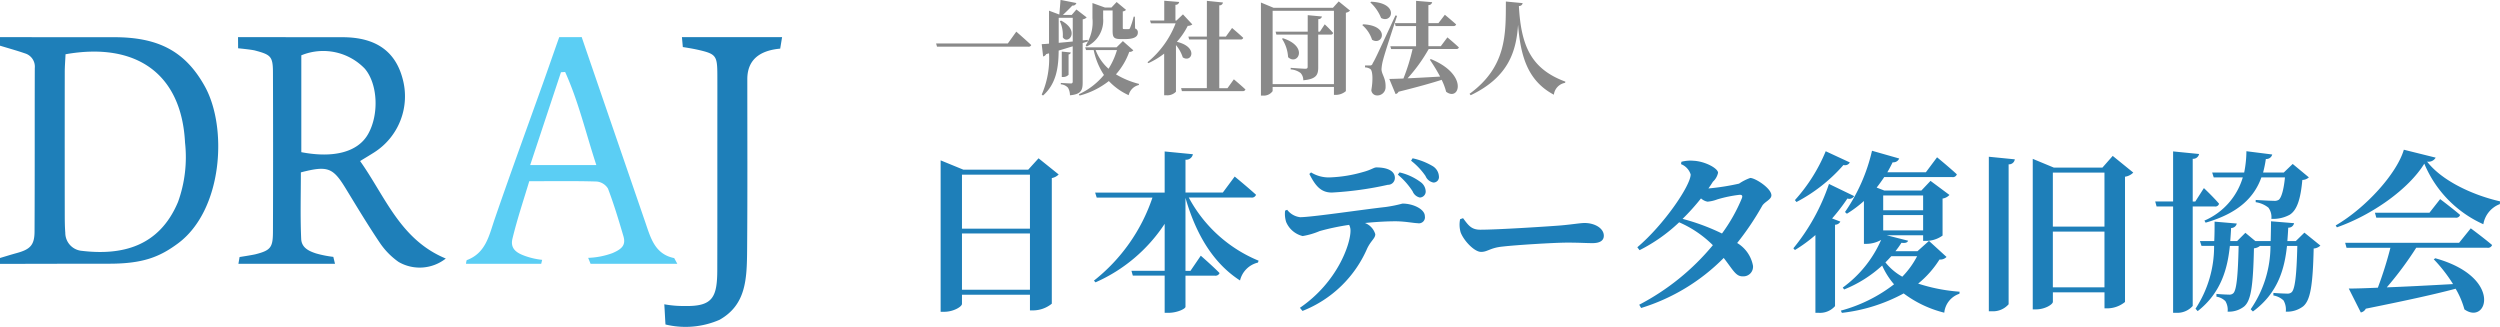 <svg id="logo.svg" xmlns="http://www.w3.org/2000/svg" width="319.656" height="41.781" viewBox="0 0 319.656 41.781">
  <defs>
    <style>
      .cls-1 {
        fill: #5bcef4;
      }

      .cls-1, .cls-2, .cls-3 {
        fill-rule: evenodd;
      }

      .cls-2 {
        fill: #1e7fb9;
      }

      .cls-3 {
        fill: #898989;
      }
    </style>
  </defs>
  <path id="シェイプ_4" data-name="シェイプ 4" class="cls-1" d="M89.587,53.956a1.849,1.849,0,0,1,.088-0.473c2.458-.908,2.857-3.167,3.588-5.289,2-5.812,4.112-11.585,6.18-17.373,0.672-1.881,1.43-4.082,2.063-5.853l2.872-.006s0.238,0.7.69,2.02q3.726,10.852,7.457,21.7c0.673,1.952,1.207,4.038,3.681,4.536l0.4,0.734H105.514l-0.311-.763a10.023,10.023,0,0,0,3.091-.6c1.31-.554,1.736-1.089,1.415-2.181-0.6-2.044-1.216-4.09-1.972-6.078a1.9,1.9,0,0,0-1.44-.9c-2.732-.088-5.467-0.042-8.624-0.042-0.7,2.336-1.535,4.813-2.148,7.344-0.328,1.355.63,1.877,1.714,2.25a9.26,9.26,0,0,0,2.083.46l-0.123.508H89.587Zm8.205-12.635h8.454c-1.357-4.153-2.291-8.161-3.987-11.9l-0.532.036C100.46,33.274,99.194,37.093,97.792,41.321Z" transform="translate(-30 -20.219)"/>
  <path id="シェイプ_4-2" data-name="シェイプ 4" class="cls-2" d="M30,24.969s9.032,0.007,14.585.007,9.072,1.71,11.612,6.3c2.934,5.3,2.275,15.829-3.434,20.061-2.331,1.728-4.466,2.6-8.81,2.6S30.829,53.96,30,53.96V53.206c0.718-.212,1.433-0.437,2.156-0.635,1.706-.466,2.252-1.018,2.261-2.737,0.036-6.97.01-13.94,0.031-20.91A1.773,1.773,0,0,0,33.2,27.047c-1.054-.366-2.133-0.661-3.2-0.987V24.969Zm8.38,2.187c-0.037.818-.1,1.558-0.1,2.3q-0.013,8.951,0,17.9c0,0.879,0,1.761.069,2.635a2.311,2.311,0,0,0,2.1,2.3c5.156,0.615,9.912-.537,12.31-6.238a16.876,16.876,0,0,0,.9-7.6C53.213,29.581,47.345,25.571,38.38,27.156Zm91.378-.719c-1.957.18-4.2,0.949-4.205,3.9,0,7.279.033,14.559-.025,21.838-0.031,3.767-.139,7.017-3.523,8.933a10.879,10.879,0,0,1-6.915.6c-0.048-.683-0.094-1.764-0.151-2.583a13.592,13.592,0,0,0,2.617.22c3.533,0.069,4.148-1.068,4.157-4.575,0.016-6.276.007-12.551,0.009-18.826,0-2.071.008-4.142,0-6.213-0.012-2.427-.188-2.623-2.522-3.154-0.721-.164-1.892-0.341-1.892-0.341l-0.115-1.272H130ZM87,53.276a5.387,5.387,0,0,1-6.036.435,9.433,9.433,0,0,1-2.35-2.377c-1.543-2.281-2.963-4.646-4.4-7-1.643-2.691-2.3-2.965-5.745-2.075,0,2.784-.084,5.648.041,8.5,0.051,1.161,1.022,1.575,1.895,1.863a13.831,13.831,0,0,0,2.214.44l0.215,0.889H60.484l0.149-.868s1.654-.256,2.047-0.356c1.987-.505,2.214-0.912,2.221-2.934q0.033-10.169,0-20.339c-0.007-2.029-.288-2.24-2.289-2.776-0.464-.124-2.166-0.286-2.166-0.286l-0.011-1.429s8.955,0.015,13.356.015,6.772,1.923,7.673,5.249a8.5,8.5,0,0,1-3.628,9.483c-0.52.331-1.05,0.647-1.793,1.1C79.275,45.365,81.175,50.872,87,53.276Zm-18.472-13.6c4.207,0.809,7.245-.051,8.525-2.292,1.439-2.519,1.253-6.416-.4-8.376a7.373,7.373,0,0,0-8.126-1.716V39.676Z" transform="translate(-30 -20.219)"/>
  <path id="日本データ復旧協会" class="cls-2" d="M153,57.269v-7.2h8.692v7.2H153Zm8.692-14.72v6.909H153V42.549h8.692Zm1.1-2.09-1.32,1.452h-8.3l-2.9-1.188V60.085h0.462c1.188,0,2.266-.66,2.266-1.012V57.907h8.692v2h0.44a3.831,3.831,0,0,0,2.354-.858V42.989a1.71,1.71,0,0,0,.88-0.462Zm27.17,5.017a0.564,0.564,0,0,0,.638-0.352c-1.012-.924-2.728-2.332-2.728-2.332l-1.518,2.046h-4.775v-4.2a0.864,0.864,0,0,0,.946-0.7l-3.608-.352v5.259h-8.89l0.2,0.638h7.129A22.743,22.743,0,0,1,169.873,56.1l0.2,0.22a20.437,20.437,0,0,0,8.845-7.481v6.007H174.67l0.176,0.616h4.071v4.753h0.506c1.078,0,2.156-.506,2.156-0.77V55.465h3.741a0.554,0.554,0,0,0,.616-0.33c-0.88-.9-2.4-2.222-2.4-2.222l-1.32,1.936h-0.638V45.519c1.386,4.819,3.653,8.427,6.975,10.562a3.093,3.093,0,0,1,2.288-2.288l0.089-.242A17.8,17.8,0,0,1,182,45.475h7.965Zm7.456-3.014c0.792,1.562,1.5,2.376,2.883,2.376a43.046,43.046,0,0,0,7.151-.99,0.873,0.873,0,0,0,.9-0.88c0-.88-0.924-1.342-2.377-1.342-0.308,0-.638.308-1.716,0.594a17.4,17.4,0,0,1-4.224.682,4.277,4.277,0,0,1-2.4-.638Zm-3.1,4.687a3.417,3.417,0,0,0,.132,1.452,3.075,3.075,0,0,0,2.112,1.8,9.533,9.533,0,0,0,2.178-.638,30.438,30.438,0,0,1,3.763-.792,1.555,1.555,0,0,1,.176.748c0,1.716-1.672,6.579-6.469,9.857l0.33,0.4a14.978,14.978,0,0,0,8.251-7.943c0.506-1.078,1.056-1.32,1.056-1.87a2.195,2.195,0,0,0-1.32-1.43c1.5-.154,2.905-0.22,3.873-0.22,1.254,0,2.376.242,2.86,0.242a0.769,0.769,0,0,0,.924-0.9c0-.88-1.474-1.606-2.86-1.606a16.7,16.7,0,0,1-2.178.44c-2.971.33-9.418,1.3-10.914,1.3a2.438,2.438,0,0,1-1.65-.946Zm14.412-4.6a9.471,9.471,0,0,1,1.892,2.134,1.288,1.288,0,0,0,.924.792,0.771,0.771,0,0,0,.748-0.748,1.528,1.528,0,0,0-.66-1.232,7.255,7.255,0,0,0-2.684-1.232Zm1.694-1.782a8.722,8.722,0,0,1,1.848,1.958,1.367,1.367,0,0,0,1.012.836,0.7,0.7,0,0,0,.7-0.792,1.64,1.64,0,0,0-.815-1.32,8.535,8.535,0,0,0-2.552-.99Zm6.268,7.481a3.577,3.577,0,0,0,.066,1.672c0.4,1.078,1.76,2.508,2.618,2.508,0.836,0,1.166-.528,2.75-0.682,1.695-.2,6.623-0.506,8.3-0.506,1.54,0,2.31.066,3.19,0.066,0.924,0,1.452-.308,1.452-0.946,0-.946-1.144-1.628-2.464-1.628-0.528,0-1.518.176-2.992,0.308-1.343.11-7.988,0.55-10.342,0.55-1.166,0-1.54-.594-2.2-1.474Zm36.038-2.706a21.235,21.235,0,0,1-2.553,4.533,27.411,27.411,0,0,0-5.038-1.87,28.73,28.73,0,0,0,2.354-2.618,1.727,1.727,0,0,0,.836.418,4.509,4.509,0,0,0,1.232-.286,16.411,16.411,0,0,1,2.883-.594C252.728,45.123,252.838,45.233,252.728,45.541Zm-7.789-4.335a2.082,2.082,0,0,1,1.232,1.32c0,1.408-3.433,6.447-6.821,9.307l0.286,0.374a21.081,21.081,0,0,0,5.06-3.565,13.994,13.994,0,0,1,4.313,2.926,30.539,30.539,0,0,1-9.417,7.613l0.242,0.418A25.314,25.314,0,0,0,250.4,53.2c1.276,1.65,1.563,2.4,2.509,2.354a1.228,1.228,0,0,0,1.232-1.364,4.292,4.292,0,0,0-2.024-2.9,35.523,35.523,0,0,0,3.19-4.731c0.286-.528,1.188-0.814,1.188-1.364,0-.9-2.068-2.222-2.706-2.222a6.264,6.264,0,0,0-1.43.726,30.061,30.061,0,0,1-3.917.616c0.2-.286.4-0.572,0.572-0.858a2.16,2.16,0,0,0,.66-1.144c0-.572-1.672-1.474-3.146-1.54a4.493,4.493,0,0,0-1.54.132Zm18.5-1.65a21.564,21.564,0,0,1-3.939,6.249l0.2,0.242a20.677,20.677,0,0,0,6.006-4.731,0.7,0.7,0,0,0,.815-0.33Zm0.418,4.181a26.259,26.259,0,0,1-4.555,8.229l0.2,0.22a18.515,18.515,0,0,0,2.619-1.914v9.945h0.462a2.548,2.548,0,0,0,2.046-.858V48.952a0.765,0.765,0,0,0,.682-0.4l-1.056-.4a24.889,24.889,0,0,0,1.958-2.552,0.709,0.709,0,0,0,.859-0.308Zm11.266,9.241a10.839,10.839,0,0,1-1.893,2.618,7.268,7.268,0,0,1-2.156-1.826c0.264-.264.506-0.528,0.748-0.792h3.3Zm0.77-7.767V47.1h-5.105V45.211h5.105Zm-5.105,4.467V47.72h5.105v1.958h-5.105Zm5.853,1.342-1.474,1.32h-2.817a10.9,10.9,0,0,0,.77-1.078c0.573,0.066.749-.044,0.859-0.264l-2.751-.7h4.665V51.02h0.418a3.6,3.6,0,0,0,2.068-.682V45.607a1.487,1.487,0,0,0,.88-0.462l-2.42-1.8-1.166,1.232h-4.753l-0.968-.374c0.33-.418.66-0.88,0.968-1.342h8.669a0.536,0.536,0,0,0,.616-0.352c-0.946-.88-2.53-2.178-2.53-2.178l-1.43,1.914h-4.929c0.242-.4.462-0.836,0.682-1.276a0.8,0.8,0,0,0,.836-0.484l-3.476-.99a22.62,22.62,0,0,1-3.455,7.833l0.242,0.22a14.714,14.714,0,0,0,2.179-1.628v5.479h0.33a3.861,3.861,0,0,0,1.87-.506,14.911,14.911,0,0,1-4.907,6.095l0.176,0.242a15.944,15.944,0,0,0,4.863-3.059,9.7,9.7,0,0,0,1.518,2.4,19.289,19.289,0,0,1-6.8,3.366l0.132,0.286a21.673,21.673,0,0,0,7.9-2.486A14.42,14.42,0,0,0,278.6,60.2a2.838,2.838,0,0,1,1.937-2.42l0.022-.264a22.213,22.213,0,0,1-5.3-1.034,12.54,12.54,0,0,0,2.728-3.081,1.085,1.085,0,0,0,.9-0.33Zm7.654,9h0.462a2.65,2.65,0,0,0,2.068-.9V41.229a0.742,0.742,0,0,0,.792-0.638l-3.322-.33V60.019Zm8.185-3.058V49.832h6.6v7.129h-6.6Zm6.6-14.676v6.909h-6.6V42.285h6.6Zm1.056-2.134-1.32,1.5h-6.2l-2.706-1.122V59.777h0.418c1.144,0,2.156-.638,2.156-0.968V57.6h6.6v2.046h0.4a3.637,3.637,0,0,0,2.222-.814V42.813a1.815,1.815,0,0,0,1.056-.528Zm12.913,2.75h3.718a8.693,8.693,0,0,1-4.907,5.523l0.154,0.264c4.291-1.232,6.249-3.322,7.129-5.787h3.015c-0.154,1.606-.462,2.6-0.792,2.86a1.021,1.021,0,0,1-.66.132c-0.4,0-1.607-.066-2.289-0.11v0.286a3.413,3.413,0,0,1,1.629.7,2.05,2.05,0,0,1,.374,1.43,4.442,4.442,0,0,0,2.354-.528c0.924-.594,1.386-1.98,1.606-4.445a1.294,1.294,0,0,0,.836-0.33l-2.068-1.716-1.144,1.1h-2.641a15.2,15.2,0,0,0,.353-1.738,0.758,0.758,0,0,0,.814-0.572l-3.3-.418a14.363,14.363,0,0,1-.286,2.728h-4.092Zm0.132,3.718a0.486,0.486,0,0,0,.55-0.352c-0.682-.814-1.937-2-1.937-2l-1.1,1.716h-0.33V40.525a0.772,0.772,0,0,0,.814-0.616l-3.322-.33v6.4h-2.289l0.177,0.638h2.112v13.6h0.484a2.62,2.62,0,0,0,2.024-.88V46.619h2.817Zm11.463,3.345-1.1,1.078h-1.078c0.044-.594.088-1.166,0.11-1.716a0.717,0.717,0,0,0,.748-0.572l-2.948-.242c0,0.814-.022,1.672-0.044,2.53h-1.959L317.1,49.986l-1.056,1.056h-0.88c0.044-.572.088-1.144,0.11-1.672A0.729,0.729,0,0,0,316,48.8l-2.838-.242c0,0.792,0,1.628-.044,2.486H311.29l0.2,0.616H313.1a14.468,14.468,0,0,1-2.377,8.031L311,60c3.037-2.376,3.829-5.523,4.115-8.339h1.122c-0.088,4-.286,5.677-0.682,6.051a0.716,0.716,0,0,1-.572.176c-0.352,0-1.1-.044-1.584-0.088v0.352a2.065,2.065,0,0,1,1.144.572,2.143,2.143,0,0,1,.286,1.342,3.154,3.154,0,0,0,2.112-.66c0.858-.748,1.144-2.442,1.254-7.437a1.4,1.4,0,0,0,.77-0.308h1.343a14.282,14.282,0,0,1-2.531,8.1l0.286,0.286c3.235-2.376,4.049-5.5,4.357-8.383h1.32c-0.088,3.828-.308,5.545-0.726,5.919a0.771,0.771,0,0,1-.594.176c-0.374,0-1.21-.044-1.738-0.088V58a2.464,2.464,0,0,1,1.3.638,2.359,2.359,0,0,1,.286,1.43,3.393,3.393,0,0,0,2.222-.682c0.9-.77,1.232-2.53,1.342-7.393a1.362,1.362,0,0,0,.859-0.374Zm19.778,1.3H329.858l0.176,0.638h5.61a48.869,48.869,0,0,1-1.606,5.1c-1.54.066-2.816,0.11-3.718,0.11l1.54,3.058a0.928,0.928,0,0,0,.638-0.484c5.237-1.056,8.845-1.848,11.486-2.552a10.81,10.81,0,0,1,1.122,2.64c2.926,2.09,4.973-4.114-3.719-6.535l-0.2.132a19.233,19.233,0,0,1,2.465,3.169c-3.125.176-6.051,0.33-8.472,0.418a43.64,43.64,0,0,0,3.763-5.061h9.087a0.551,0.551,0,0,0,.616-0.352c-1.034-.88-2.728-2.134-2.728-2.134Zm-3.785-3.85h-6.975l0.176,0.638h10.122a0.538,0.538,0,0,0,.594-0.352c-0.968-.836-2.553-2.024-2.553-2.024Zm-3.278-8.053c-0.9,3.058-4.863,7.437-8.714,9.681l0.155,0.242c4.51-1.584,9.175-4.885,11.177-8.141a14.664,14.664,0,0,0,7.547,7.745,3.341,3.341,0,0,1,2.113-2.574l0.022-.352c-3.3-.748-7.35-2.53-9.33-5.083a1.045,1.045,0,0,0,1.1-.506Z" transform="translate(-30 -20.219)"/>
  <path id="一般社団法人" class="cls-3" d="M149.691,25.773l0.117,0.416h11.649a0.359,0.359,0,0,0,.4-0.208c-0.715-.676-1.911-1.716-1.911-1.716l-1.079,1.508h-9.179Zm19.254,0.39a3.655,3.655,0,0,0,2.106-3.614V21.561h1.209v2.548c0,0.832.1,1.105,1.04,1.105h0.585c1.131,0,1.6-.312,1.6-0.806a0.5,0.5,0,0,0-.351-0.546l-0.026-1.508h-0.156a9.061,9.061,0,0,1-.468,1.456,0.184,0.184,0,0,1-.182.13h-0.559c-0.156,0-.182-0.026-0.182-0.169V21.678a0.654,0.654,0,0,0,.416-0.2l-1.2-1-0.663.7h-0.845l-1.586-.572v1.937a5.386,5.386,0,0,1-.858,3.471Zm-3.433-3.237a4.171,4.171,0,0,1,.378,2.054c0.637,1.053,2.314-.806-0.222-2.132Zm-0.143-.429h1.795v3.029c-0.637.065-1.248,0.117-1.795,0.169V22.5Zm3.069,3.224,0.663-.208-0.026-.195-0.637.065V22.692a0.843,0.843,0,0,0,.507-0.247l-1.313-1.014-0.6.7H165.9c0.39-.364.9-0.858,1.209-1.2a0.473,0.473,0,0,0,.52-0.325l-2.029-.4c-0.039.546-.1,1.326-0.156,1.872l-1.313-.494V25.8c-0.39.039-.7,0.052-0.936,0.065l0.182,1.573a0.562,0.562,0,0,0,.39-0.3l0.364-.1a11.461,11.461,0,0,1-.936,5.278l0.169,0.117c1.781-1.573,1.976-3.783,2-5.746q0.977-.293,1.795-0.546v4.5a0.215,0.215,0,0,1-.26.247c-0.221,0-1.262-.065-1.262-0.065V31a1.358,1.358,0,0,1,.924.442,1.991,1.991,0,0,1,.247.962c1.443-.13,1.625-0.676,1.625-1.625V25.721Zm-1.807,1.456a0.3,0.3,0,0,0,.286-0.247l-1.157-.117v3.25h0.182a0.92,0.92,0,0,0,.689-0.286v-2.6Zm6.188-.559a9.444,9.444,0,0,1-1.079,2.392,6.074,6.074,0,0,1-1.651-2.392h2.73Zm0.754-1.144-0.806.793H168.75l0.117,0.351h0.975a9.078,9.078,0,0,0,1.313,3.185,9.1,9.1,0,0,1-3.211,2.47l0.091,0.169a10.311,10.311,0,0,0,3.744-1.859,8.08,8.08,0,0,0,2.535,1.807,1.74,1.74,0,0,1,1.3-1.3l0.026-.143a10.857,10.857,0,0,1-2.951-1.222,8.813,8.813,0,0,0,1.7-2.873,0.611,0.611,0,0,0,.52-0.2Zm7.683-3.419-0.832.793h-0.13V20.833a0.446,0.446,0,0,0,.481-0.364l-1.912-.156v2.535h-1.82L177.16,23.2h3.16a11.986,11.986,0,0,1-3.6,4.979l0.117,0.117a10.285,10.285,0,0,0,2.015-1.222V32.4h0.286a1.521,1.521,0,0,0,1.223-.455V25.981a4.727,4.727,0,0,1,.871,1.573c1.131,0.754,2.054-1.313-.754-1.989a9.474,9.474,0,0,0,1.391-2.041,0.934,0.934,0,0,0,.585-0.182Zm5.694,9.438H185.9V25.266h2.7a0.317,0.317,0,0,0,.364-0.208c-0.533-.507-1.43-1.261-1.43-1.261L186.742,24.9H185.9v-4a0.422,0.422,0,0,0,.468-0.364l-2.054-.208V24.9h-2.366l0.1,0.364h2.262v6.227h-3.289l0.1,0.377h7.761a0.335,0.335,0,0,0,.364-0.208c-0.546-.52-1.482-1.3-1.482-1.3Zm6.968-6.318a4.739,4.739,0,0,1,.78,2.353c1.209,1.131,2.678-1.339-.65-2.418Zm4.849-.91h-0.208v-1.6a0.445,0.445,0,0,0,.468-0.338l-1.82-.169v2.106H193.1l0.1,0.377h4V28.75c0,0.182-.065.26-0.3,0.26-0.312,0-1.872-.117-1.872-0.117v0.2a2.373,2.373,0,0,1,1.261.455,1.316,1.316,0,0,1,.351.936c1.677-.156,1.911-0.7,1.911-1.651V24.642h1.573a0.3,0.3,0,0,0,.338-0.208,15.184,15.184,0,0,0-1.079-1.105Zm-6.046,6.708V21.6h7.84v9.373h-7.84ZM201.172,20.4l-0.741.819h-7.58l-1.625-.676v11.9h0.26a1.381,1.381,0,0,0,1.235-.572V31.337h7.84v1.014H200.8a1.983,1.983,0,0,0,1.287-.481V21.847a1.006,1.006,0,0,0,.533-0.273Zm4.042,0.13a5.367,5.367,0,0,1,1.378,1.989c1.431,0.78,2.354-1.924-1.274-2.08Zm-1.027,2.9a4.113,4.113,0,0,1,1.248,1.872c1.366,0.832,2.367-1.82-1.144-1.976Zm4.239-1.235c-2.6,5.6-2.6,5.6-2.913,6.123a0.332,0.332,0,0,1-.377.273h-0.6v0.247a1.192,1.192,0,0,1,.676.208c0.3,0.208.364,1.365,0.13,2.7a0.727,0.727,0,0,0,.715.676,1.052,1.052,0,0,0,1.106-1.079c0.039-1.144-.494-1.586-0.521-2.262a5.839,5.839,0,0,1,.222-1.274c0.182-.741,1.209-3.874,1.768-5.564Zm7.761,4.29a0.325,0.325,0,0,0,.351-0.2c-0.546-.52-1.469-1.287-1.469-1.287l-0.845,1.131h-1.586V23.55h3.185a0.335,0.335,0,0,0,.364-0.208c-0.546-.494-1.443-1.235-1.443-1.235l-0.819,1.066h-1.287v-2.3a0.464,0.464,0,0,0,.481-0.377l-2.054-.169v2.847h-2.717l0.1,0.377h2.613v2.587h-3.289l0.1,0.351h2.743a24.95,24.95,0,0,1-1.17,3.77c-0.754.026-1.378,0.052-1.807,0.052l0.806,1.937a0.559,0.559,0,0,0,.377-0.3c2.457-.611,4.212-1.105,5.512-1.521a7.532,7.532,0,0,1,.572,1.521c1.69,1.3,2.912-2.184-1.95-4.173l-0.13.078a23.689,23.689,0,0,1,1.313,2.158c-1.521.091-2.977,0.169-4.16,0.221a20.742,20.742,0,0,0,2.7-3.744h3.5Zm6.357-6.071c-0.013,4.134.117,8.333-4.642,11.8l0.143,0.182c4.889-2.34,5.825-5.668,6.059-9.009,0.325,4.147,1.3,7.2,4.576,8.944a1.754,1.754,0,0,1,1.443-1.521l0.026-.156c-4.446-1.638-5.668-4.667-5.941-9.672a0.436,0.436,0,0,0,.481-0.364Z" transform="translate(-30 -20.219)"/>
</svg>
